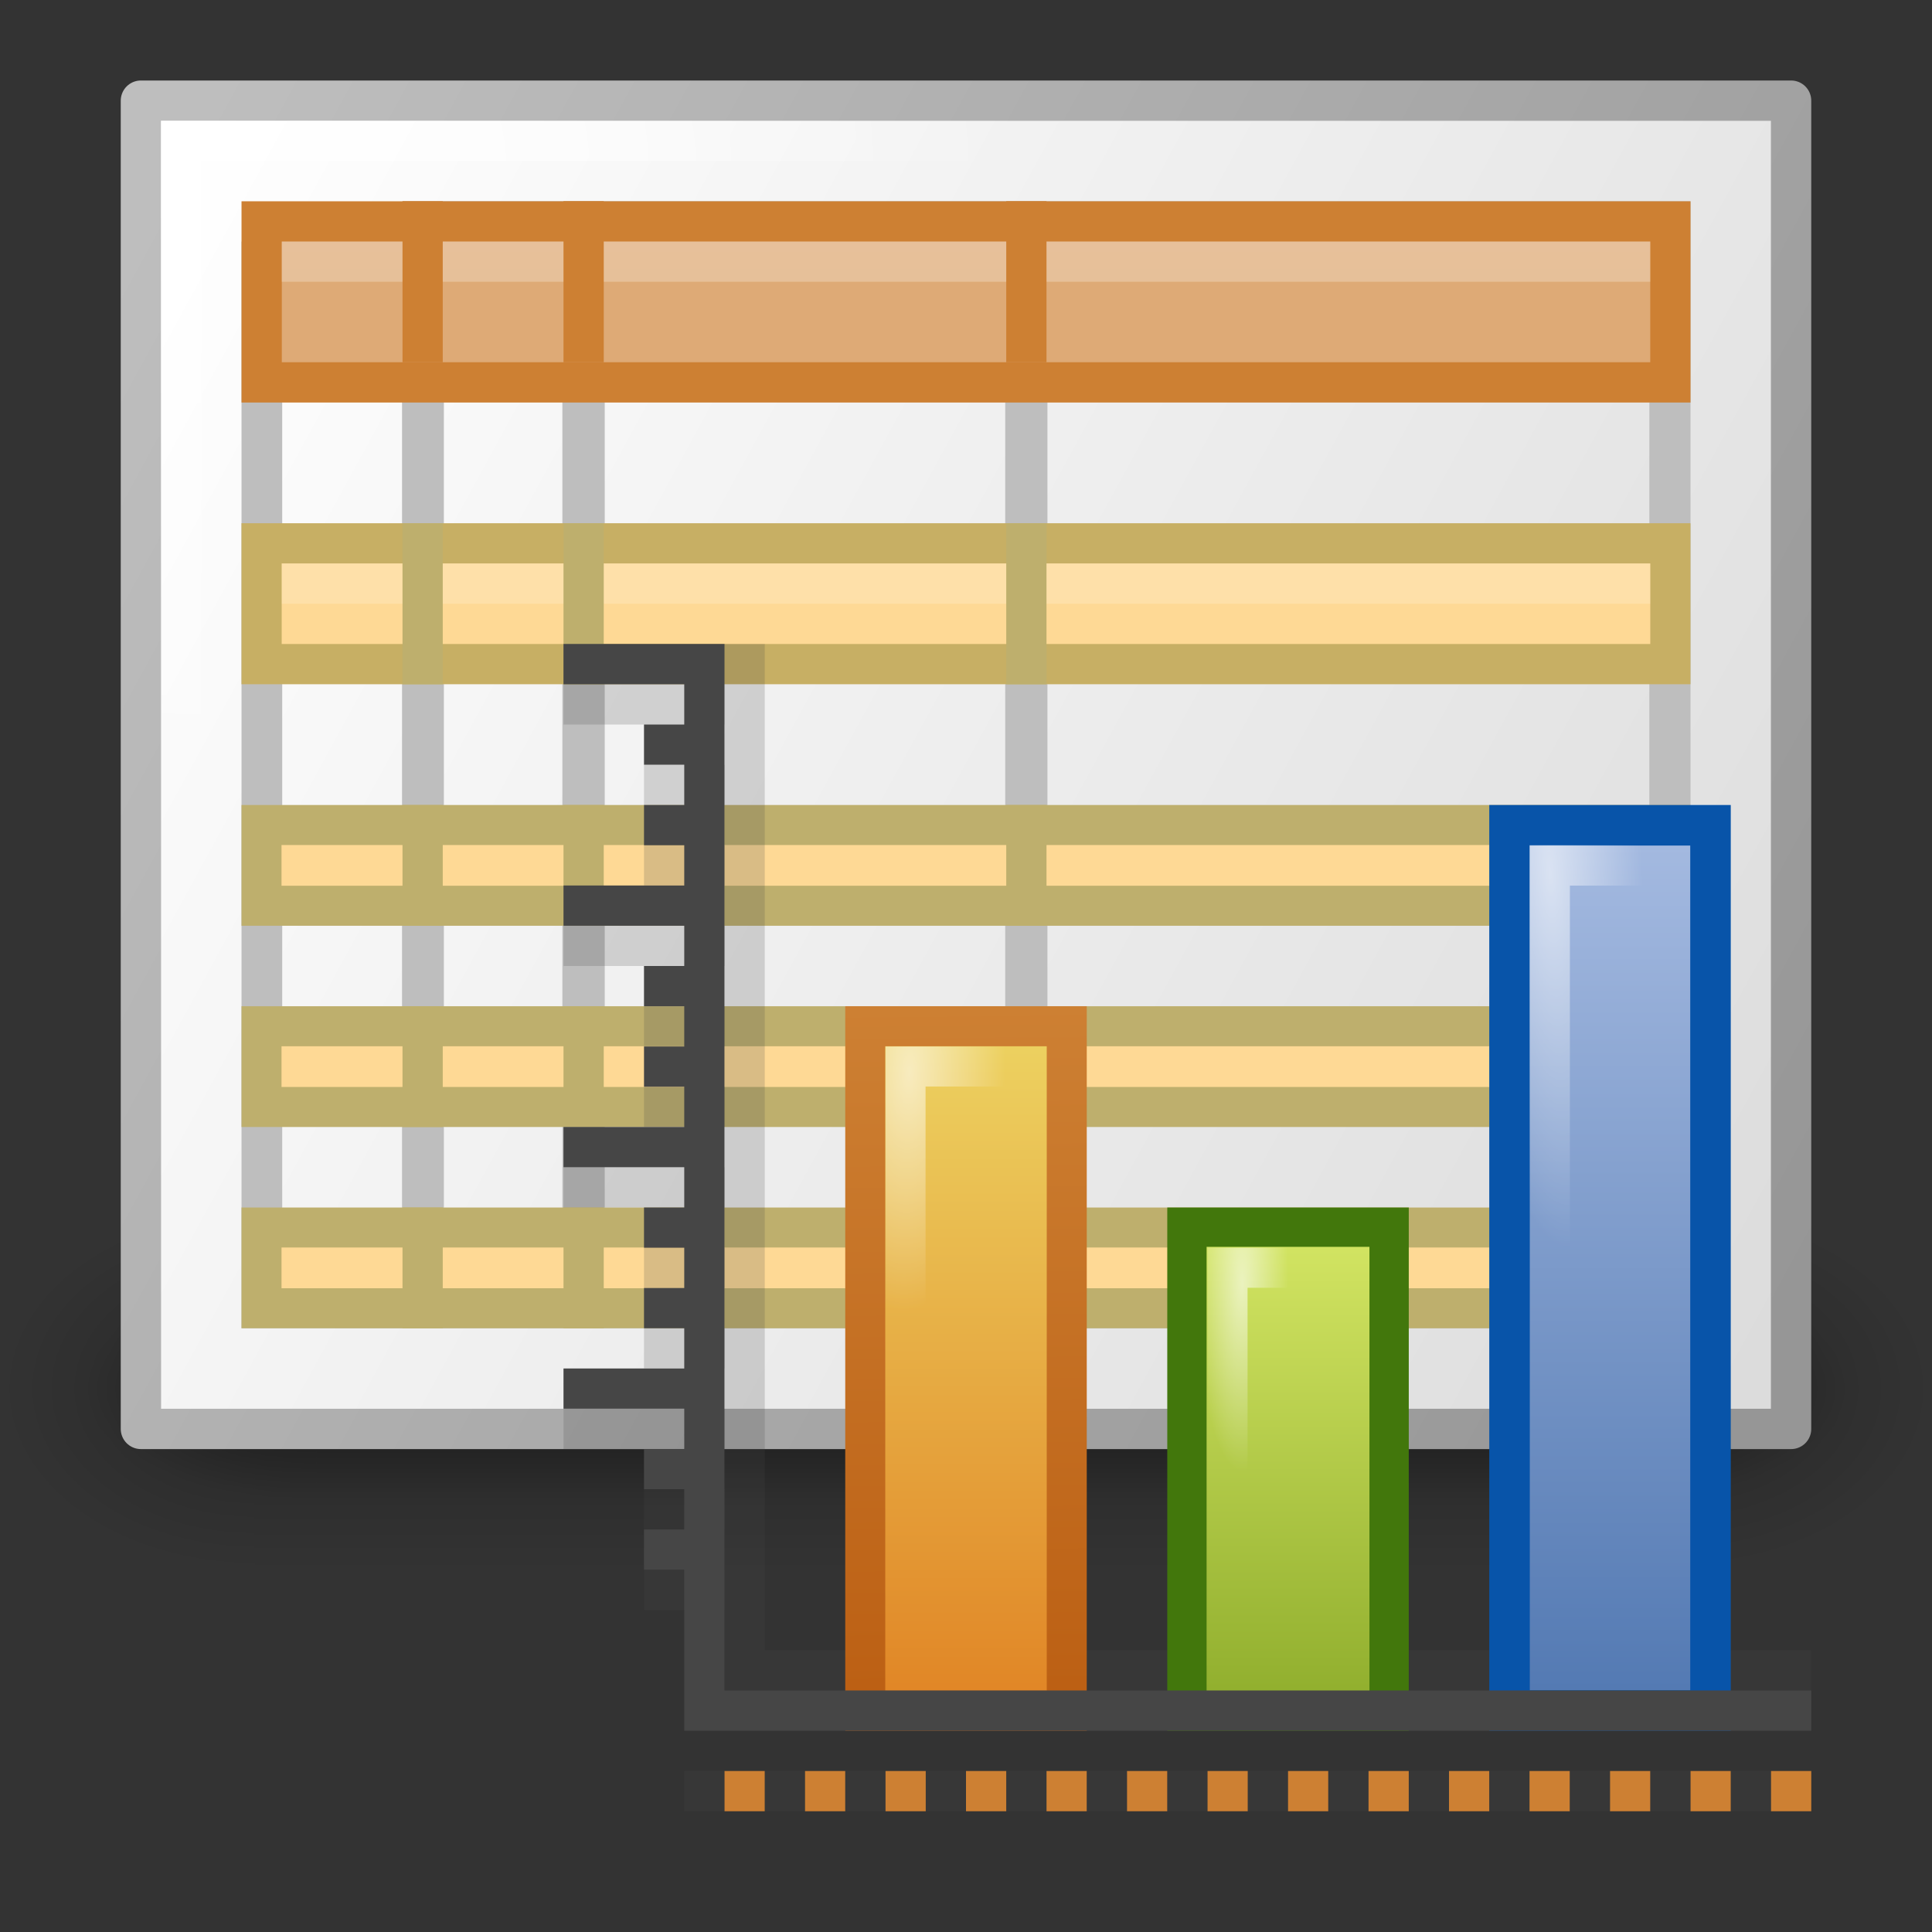 <?xml version="1.0" encoding="UTF-8"?>
<!-- Created with Inkscape (http://www.inkscape.org/) -->
<svg id="svg11300" width="48" height="48" version="1.0" xmlns="http://www.w3.org/2000/svg" xmlns:xlink="http://www.w3.org/1999/xlink">
 <rect width="100%" height="100%" fill="#333333" stroke="none"/>
 <defs id="defs3">
  <linearGradient id="linearGradient7962">
   <stop id="stop7964" style="stop-color:#fff" offset="0"/>
   <stop id="stop7966" style="stop-color:#fff;stop-opacity:0" offset="1"/>
  </linearGradient>
  <linearGradient id="linearGradient3688">
   <stop id="stop3690" offset="0"/>
   <stop id="stop3692" style="stop-opacity:0" offset="1"/>
  </linearGradient>
  <linearGradient id="linearGradient3702">
   <stop id="stop3704" style="stop-opacity:0" offset="0"/>
   <stop id="stop3710" offset=".5"/>
   <stop id="stop3706" style="stop-opacity:0" offset="1"/>
  </linearGradient>
  <linearGradient id="linearGradient5582" x1="45" x2="45" y1="25" y2="48" gradientTransform="translate(-5,-5)" gradientUnits="userSpaceOnUse">
   <stop id="stop139214" style="stop-color:#a7bce2" offset="0"/>
   <stop id="stop139216" style="stop-color:#5077b1" offset="1"/>
  </linearGradient>
  <linearGradient id="linearGradient5585" x1="37" x2="37" y1="35" y2="48" gradientTransform="translate(-5 -5)" gradientUnits="userSpaceOnUse">
   <stop id="stop2266" style="stop-color:#d7e866" offset="0"/>
   <stop id="stop2268" style="stop-color:#8cab2a" offset="1"/>
  </linearGradient>
  <linearGradient id="linearGradient5588" x1="29" x2="29" y1="30" y2="48" gradientTransform="translate(-5,-5)" gradientUnits="userSpaceOnUse">
   <stop id="stop4105" style="stop-color:#edd563" offset="0"/>
   <stop id="stop4107" style="stop-color:#e08223" offset="1"/>
  </linearGradient>
  <linearGradient id="linearGradient5590" x1="27.945" x2="28.111" y1="30" y2="48" gradientTransform="translate(-5,-5)" gradientUnits="userSpaceOnUse">
   <stop id="stop6484" style="stop-color:#cd8033" offset="0"/>
   <stop id="stop6486" style="stop-color:#bb5e12" offset="1"/>
  </linearGradient>
  <linearGradient id="linearGradient5614" x1="29" x2="29" y1="7.938" y2="40.938" gradientTransform="translate(-5 -6)" gradientUnits="userSpaceOnUse" xlink:href="#linearGradient7962"/>
  <linearGradient id="linearGradient5626" x1="9.414" x2="48.851" y1="9.414" y2="34.939" gradientTransform="matrix(1 0 0 1.185 -4.998 -7.571)" gradientUnits="userSpaceOnUse">
   <stop id="stop6282" style="stop-color:#fff" offset="0"/>
   <stop id="stop6284" style="stop-color:#dcdcdc" offset="1"/>
  </linearGradient>
  <linearGradient id="linearGradient5628" x1="48.851" x2="9.414" y1="34.939" y2="9.414" gradientTransform="matrix(1 0 0 1.185 -4.998 -7.571)" gradientUnits="userSpaceOnUse">
   <stop id="stop6290" style="stop-color:#969696" offset="0"/>
   <stop id="stop6292" style="stop-color:#bebebe" offset="1"/>
  </linearGradient>
  <radialGradient id="radialGradient6407" cx="5.085" cy=".024" r="20" gradientTransform="matrix(1 0 0 .775 0 4.162)" gradientUnits="userSpaceOnUse">
   <stop id="stop5115" style="stop-color:#fff" offset="0"/>
   <stop id="stop5117" style="stop-color:#fff;stop-opacity:0" offset="1"/>
  </radialGradient>
  <radialGradient id="radialGradient6409" cx="22.586" cy="32.166" r="2" gradientTransform="matrix(1.192 .035 -.088 2.967 -1.498 -69.581)" gradientUnits="userSpaceOnUse" xlink:href="#linearGradient7962"/>
  <radialGradient id="radialGradient6411" cx="30.851" cy="34.829" r="2" gradientTransform="matrix(.575 9.8904e-7 -4.0201e-6 2.335 13.126 -49.43)" gradientUnits="userSpaceOnUse" xlink:href="#linearGradient7962"/>
  <radialGradient id="radialGradient6413" cx="38.497" cy="29.631" r="2" gradientTransform="matrix(1.145 -.061 .249 4.653 -12.942 -113.84)" gradientUnits="userSpaceOnUse" xlink:href="#linearGradient7962"/>
  <radialGradient id="radialGradient6415" cx="4.993" cy="43.5" r="2.5" gradientTransform="matrix(2.207 0 0 1.6 42.315 -13.886)" gradientUnits="userSpaceOnUse" xlink:href="#linearGradient3688"/>
  <radialGradient id="radialGradient6417" cx="4.993" cy="43.5" r="2.5" gradientTransform="matrix(2.207 0 0 1.6 -33.529 -125.31)" gradientUnits="userSpaceOnUse" xlink:href="#linearGradient3688"/>
  <linearGradient id="linearGradient6419" x1="25.058" x2="25.058" y1="47.028" y2="39.999" gradientTransform="matrix(1.101 0 0 1.143 11.486 6)" gradientUnits="userSpaceOnUse" xlink:href="#linearGradient3702"/>
  <radialGradient id="radialGradient6421" cx="4.993" cy="43.5" r="2.5" gradientTransform="matrix(2.014 0 0 1 41.931 12.214)" gradientUnits="userSpaceOnUse" xlink:href="#linearGradient3688"/>
  <radialGradient id="radialGradient6423" cx="4.993" cy="43.5" r="2.5" gradientTransform="matrix(2.014 0 0 1 -33.914 -99.214)" gradientUnits="userSpaceOnUse" xlink:href="#linearGradient3688"/>
  <linearGradient id="linearGradient6425" x1="25.058" x2="25.058" y1="47.028" y2="39.999" gradientTransform="matrix(1.005 0 0 .714 13.8 24.643)" gradientUnits="userSpaceOnUse" xlink:href="#linearGradient3702"/>
 </defs>
 <g id="g6427">
  <g id="g6970" transform="matrix(1.147 0 0 1.125 -19.488 -28.178)" style="opacity:.9">
   <rect id="rect3701" x="53.343" y="51.714" width="5.508" height="8" style="fill:url(#radialGradient6415);opacity:.262"/>
   <rect id="rect3703" transform="scale(-1)" x="-22.501" y="-59.714" width="5.508" height="8" style="fill:url(#radialGradient6417);opacity:.262"/>
   <rect id="rect3705" x="22.501" y="51.714" width="30.842" height="8" style="fill:url(#linearGradient6419);opacity:.262"/>
   <rect id="rect3717" x="51.994" y="53.214" width="5.026" height="5" style="fill:url(#radialGradient6421);opacity:.4"/>
   <rect id="rect3719" transform="scale(-1)" x="-23.851" y="-58.214" width="5.026" height="5" style="fill:url(#radialGradient6423);opacity:.4"/>
   <rect id="rect3721" x="23.851" y="53.214" width="28.143" height="5" style="fill:url(#linearGradient6425);opacity:.4"/>
  </g>
  <rect id="rect5508" x="3.501" y="2.501" width="40.998" height="33" style="fill-rule:evenodd;fill:url(#linearGradient5626);stroke-linecap:round;stroke-linejoin:round;stroke-width:1.002;stroke:url(#linearGradient5628)"/>
  <rect id="rect7919" x="25.512" y="5.512" width="15.977" height="26.977" style="enable-background:new;fill:none;stroke-linecap:round;stroke-width:1.023;stroke:#bebebe"/>
  <rect id="rect7917" x="14.512" y="5.512" width="10.975" height="26.975" style="enable-background:new;fill:none;stroke-linecap:round;stroke-width:1.025;stroke:#bebebe"/>
  <rect id="rect7913" x="6.506" y="6.506" width="3.989" height="25.989" style="fill:none;stroke-linecap:round;stroke-width:1.011;stroke:#bebebe"/>
  <rect id="rect7923" x="10.514" y="5.514" width="3.972" height="26.972" style="enable-background:new;fill:none;stroke-linecap:round;stroke-width:1.028;stroke:#bebebe"/>
  <rect id="rect7905" x="6.501" y="5.501" width="34.999" height="3.999" style="fill-rule:evenodd;fill:#deaa76;stroke-linecap:round;stroke-width:1.001;stroke:#cd8033"/>
  <rect id="rect7907" x="6.499" y="13.499" width="35.001" height="3.001" style="fill-rule:evenodd;fill:#fed995;stroke-linecap:round;stroke-width:.999;stroke:#c7af64"/>
  <rect id="rect7909" x="6.497" y="20.497" width="35.006" height="2.006" style="enable-background:new;fill-rule:evenodd;fill:#fed995;stroke-linecap:round;stroke-width:.994;stroke:#beaf6d"/>
  <rect id="rect7911" x="6.497" y="25.497" width="35.006" height="2.006" style="enable-background:new;fill-rule:evenodd;fill:#fed995;stroke-linecap:round;stroke-width:.994;stroke:#beaf6d"/>
  <rect id="rect7921" x="6.497" y="30.497" width="35.006" height="2.006" style="enable-background:new;fill-rule:evenodd;fill:#fed995;stroke-linecap:round;stroke-width:.994;stroke:#beaf6d"/>
  <path id="rect7955" d="m7 6v1h34v-1h-34zm0 8v1h34v-1h-34z" style="fill-rule:evenodd;fill:url(#linearGradient5614);opacity:.3"/>
  <rect id="rect7925" x="10" y="5" width="1" height="4" style="fill-rule:evenodd;fill:#cd8033"/>
  <rect id="rect7927" x="14" y="5" width="1" height="4" style="enable-background:new;fill-rule:evenodd;fill:#cd8033"/>
  <rect id="rect7929" x="25" y="5" width="1" height="4" style="enable-background:new;fill-rule:evenodd;fill:#cd8033"/>
  <rect id="rect7931" x="10" y="13" width="1" height="4" style="enable-background:new;fill-rule:evenodd;fill:#beaf6d"/>
  <rect id="rect7933" x="14" y="13" width="1" height="4" style="enable-background:new;fill-rule:evenodd;fill:#beaf6d"/>
  <rect id="rect7935" x="25" y="13" width="1" height="4" style="enable-background:new;fill-rule:evenodd;fill:#beaf6d"/>
  <rect id="rect7937" x="10" y="20" width="1" height="3" style="enable-background:new;fill-rule:evenodd;fill:#beaf6d"/>
  <rect id="rect7939" x="25" y="20" width="1" height="3" style="enable-background:new;fill-rule:evenodd;fill:#beaf6d"/>
  <rect id="rect7941" x="14" y="20" width="1" height="3" style="enable-background:new;fill-rule:evenodd;fill:#beaf6d"/>
  <rect id="rect7943" x="10" y="25" width="1" height="3" style="enable-background:new;fill-rule:evenodd;fill:#beaf6d"/>
  <rect id="rect7945" x="14" y="25" width="1" height="3" style="enable-background:new;fill-rule:evenodd;fill:#beaf6d"/>
  <rect id="rect7947" x="25" y="25" width="1" height="3" style="enable-background:new;fill-rule:evenodd;fill:#beaf6d"/>
  <rect id="rect7949" x="10" y="30" width="1" height="3" style="enable-background:new;fill-rule:evenodd;fill:#beaf6d"/>
  <rect id="rect7951" x="14" y="30" width="1" height="3" style="enable-background:new;fill-rule:evenodd;fill:#beaf6d"/>
  <rect id="rect7953" x="25" y="30" width="1" height="3" style="enable-background:new;fill-rule:evenodd;fill:#beaf6d"/>
  <rect id="rect7970" x="4.5" y="3.5" width="38.999" height="29.999" style="fill:none;opacity:.8;stroke-linecap:round;stroke-width:1.001;stroke:url(#radialGradient6407)"/>
  <path id="rect8008" d="m18 44v1h1v-1h-1zm2 0v1h1v-1h-1zm2 0v1h1v-1h-1zm2 0v1h1v-1h-1zm2 0v1h1v-1h-1zm2 0v1h1v-1h-1zm2 0v1h1v-1h-1zm2 0v1h1v-1h-1zm2 0v1h1v-1h-1zm2 0v1h1v-1h-1zm2 0v1h1v-1h-1zm2 0v1h1v-1h-1zm2 0v1h1v-1h-1zm2 0v1h1v-1h-1z" style="enable-background:new;fill-rule:evenodd;fill:#cd8033"/>
  <path id="path8037" d="m14 16v2h4v1h-2v1h2v1h-2v1h2v1h-4v1h4v1h-2v1h2v1h-2v1h2v1h-4v1h4v1h-2v1h2v1h-2v1h2v1h-4v1h4v1h-2v1h2v1h-2v1h2v2h1 26v-1h-26v-25h-5z" style="enable-background:new;fill-rule:evenodd;fill:#464646;opacity:.2"/>
  <path id="rect8055" d="m17 44v1h1v-1h-1zm2 0v1h1v-1h-1zm2 0v1h1v-1h-1zm2 0v1h1v-1h-1zm2 0v1h1v-1h-1zm2 0v1h1v-1h-1zm2 0v1h1v-1h-1zm2 0v1h1v-1h-1zm2 0v1h1v-1h-1zm2 0v1h1v-1h-1zm2 0v1h1v-1h-1zm2 0v1h1v-1h-1zm2 0v1h1v-1h-1zm2 0v1h1v-1h-1z" style="enable-background:new;fill-rule:evenodd;fill:#464646;opacity:.2"/>
  <rect id="rect8085" x="21.497" y="25.497" width="5.006" height="17.006" style="fill-rule:evenodd;fill:url(#linearGradient5588);stroke-linecap:round;stroke-width:.994;stroke:url(#linearGradient5590)"/>
  <rect id="rect8087" x="29.489" y="30.489" width="5.023" height="12.023" style="enable-background:new;fill-rule:evenodd;fill:url(#linearGradient5585);stroke-linecap:round;stroke-width:.977;stroke:#42770c"/>
  <rect id="rect8089" x="37.504" y="20.504" width="4.993" height="21.993" style="enable-background:new;fill-rule:evenodd;fill:url(#linearGradient5582);stroke-linecap:round;stroke-width:1.007;stroke:#0854a9"/>
  <path id="rect7980" d="m14 16v1h3v1h-1v1h1v1h-1v1h1v1h-3v1h3v1h-1v1h1v1h-1v1h1v1h-3v1h3v1h-1v1h1v1h-1v1h1v1h-3v1h3v1h-1v1h1v1h-1v1h1v4h1 27v-1h-27v-26h-4z" style="fill-rule:evenodd;fill:#464646"/>
  <path id="path6330" d="m22.498 41.502v-15.005h3.005v15.005" style="fill:none;opacity:.6;stroke-linecap:square;stroke-width:.995;stroke:url(#radialGradient6409)"/>
  <path id="path6340" d="m30.498 41.502v-10.005h3.005v10.005" style="enable-background:new;fill:none;opacity:.6;stroke-linecap:square;stroke-width:.995;stroke:url(#radialGradient6411)"/>
  <path id="path6344" d="m38.502 41.498v-19.997h2.997v19.997" style="enable-background:new;fill:none;opacity:.6;stroke-linecap:square;stroke-width:1.003;stroke:url(#radialGradient6413)"/>
 </g>
</svg>
